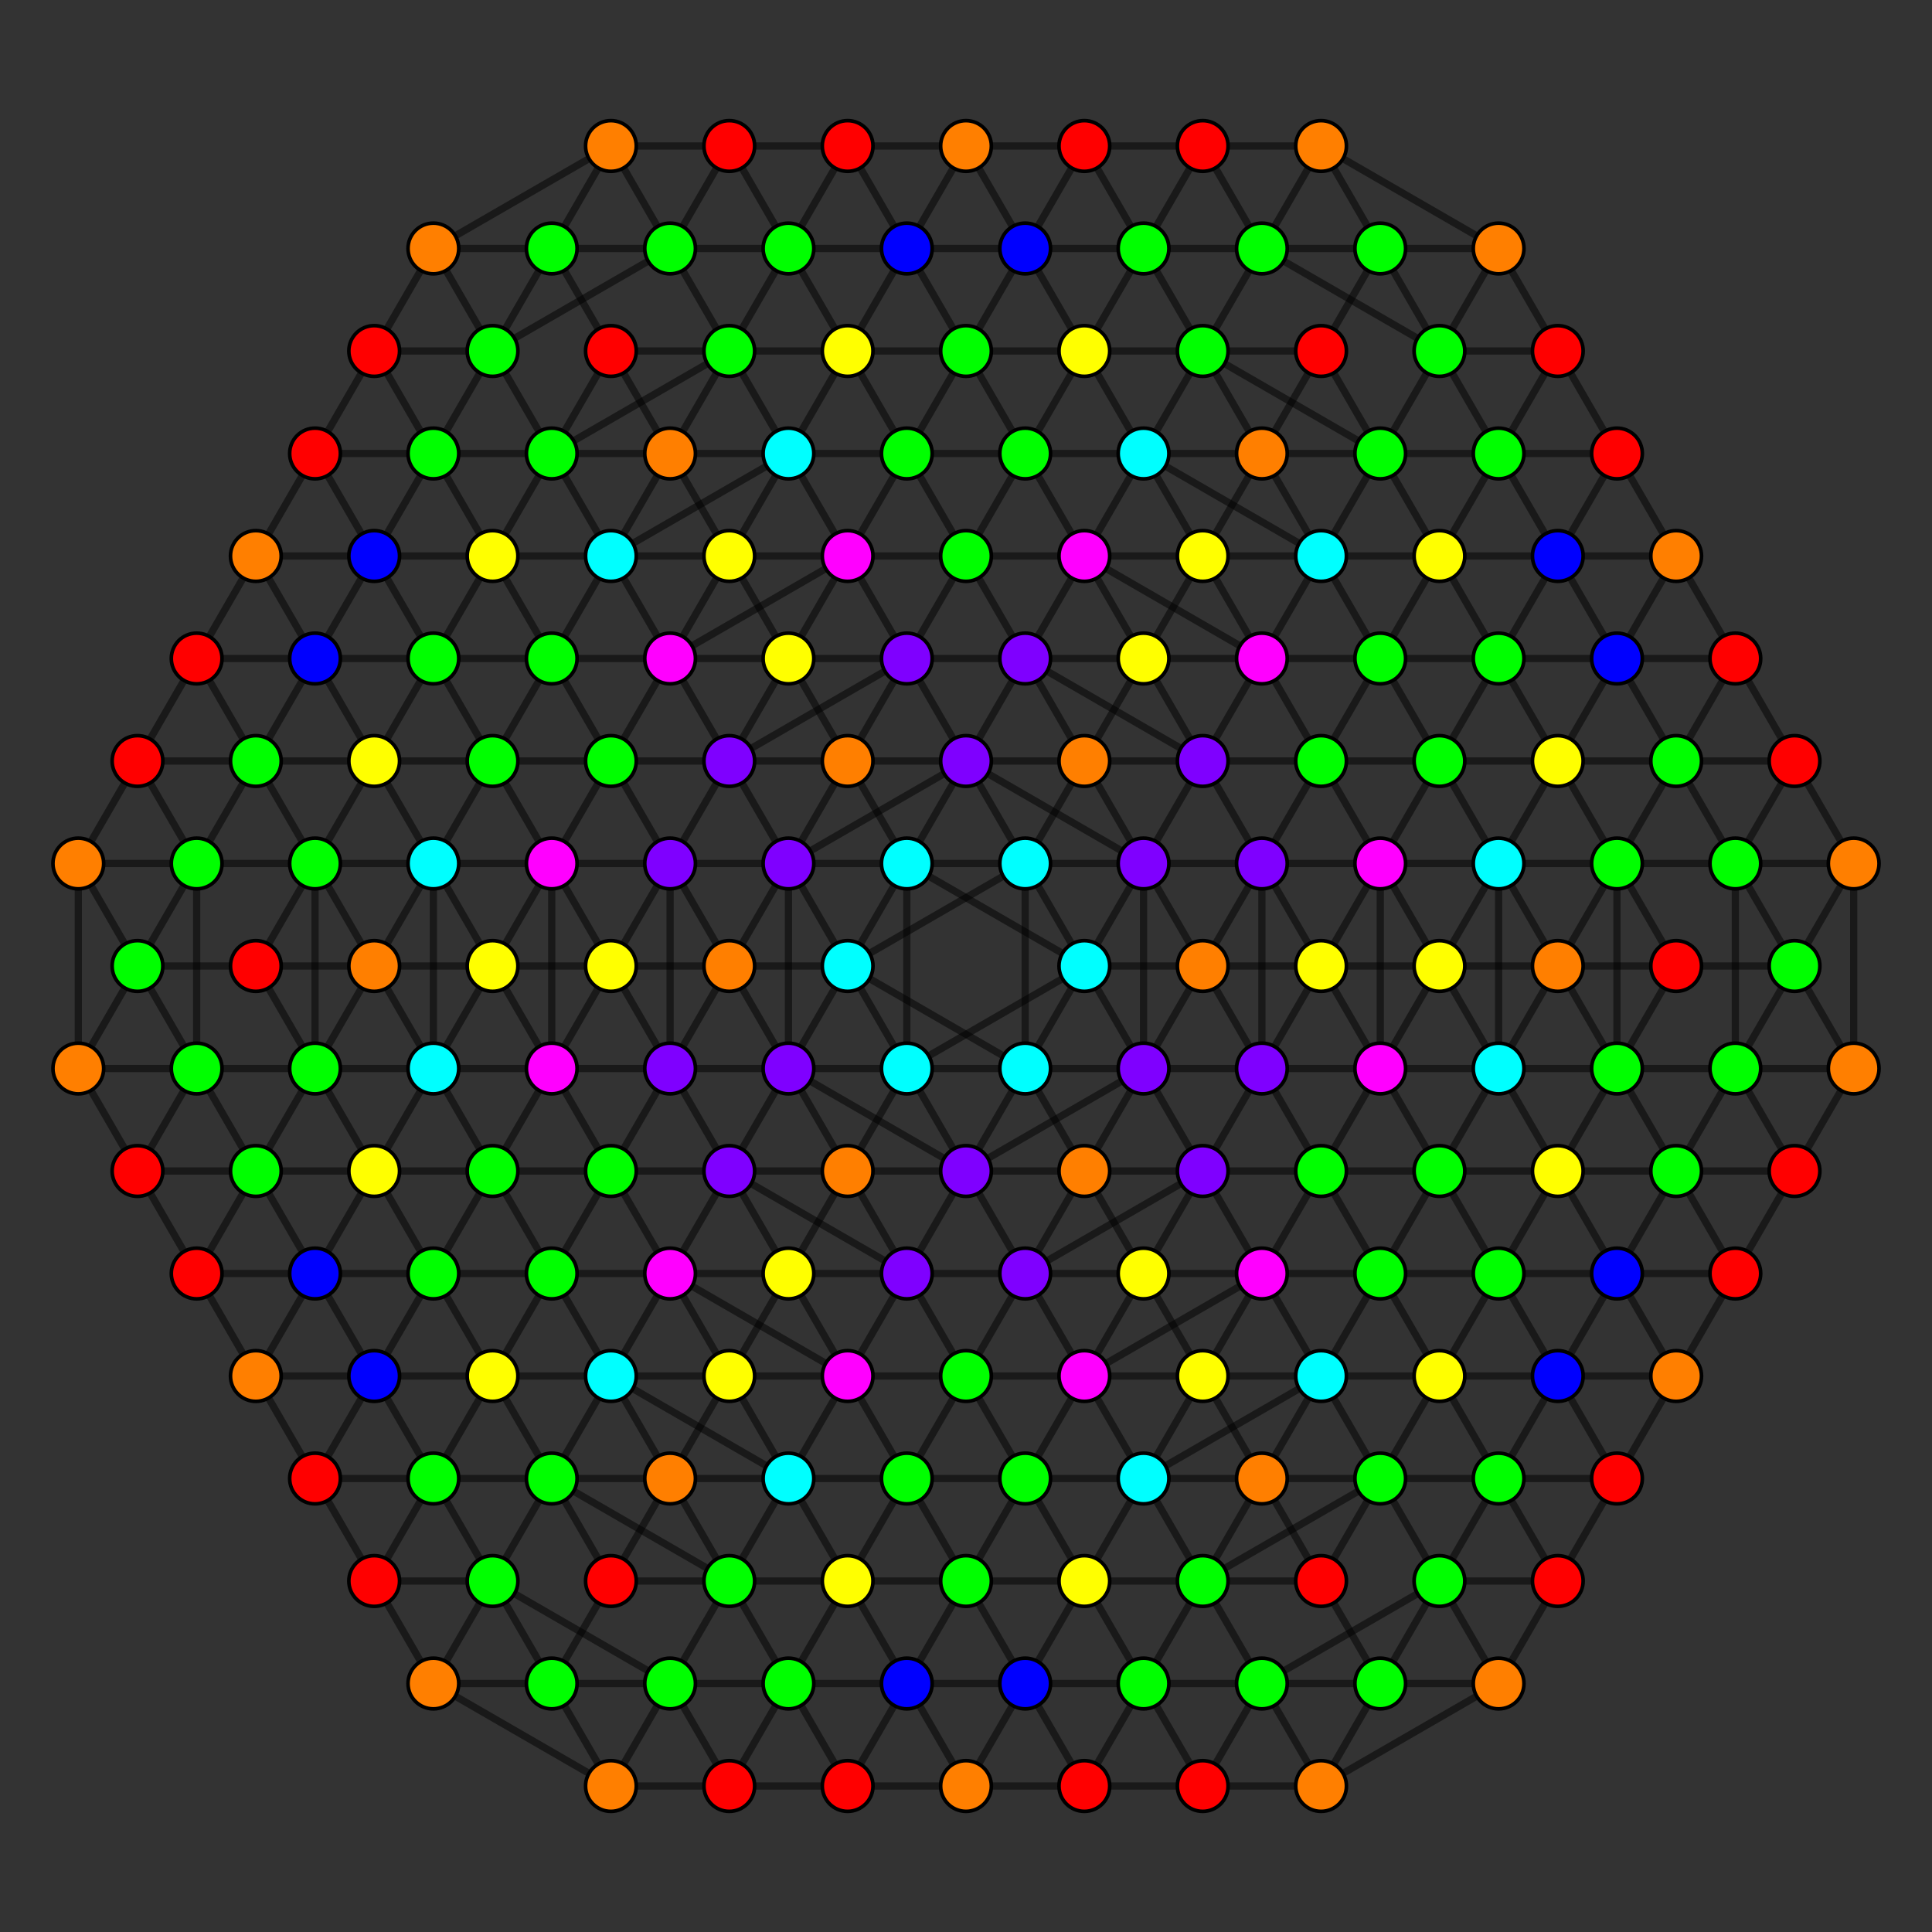 <?xml version="1.0" encoding="UTF-8" standalone="no"?>
<svg
xmlns="http://www.w3.org/2000/svg"
version="1.0"
width="1600" height="1600"
id="7-cube_t1235_B3.svg">
<rect width="100%" height="100%" fill="#333333" stroke="none"/>
<g style="stroke:#000000;stroke-width:6.0;stroke-opacity:0.50;">
<line x1="1535.151" y1="715.112" x2="1535.151" y2="715.112"/>
<line x1="1535.151" y1="715.112" x2="1486.141" y2="630.224"/>
<line x1="1535.151" y1="715.112" x2="1486.141" y2="800.000"/>
<line x1="1535.151" y1="715.112" x2="1437.131" y2="715.112"/>
<line x1="1535.151" y1="715.112" x2="1535.151" y2="884.888"/>
<line x1="1143.070" y1="1394.215" x2="1143.070" y2="1394.215"/>
<line x1="1143.070" y1="1394.215" x2="1094.060" y2="1309.327"/>
<line x1="1143.070" y1="1394.215" x2="1094.060" y2="1479.103"/>
<line x1="1143.070" y1="1394.215" x2="1045.050" y2="1394.215"/>
<line x1="1143.070" y1="1394.215" x2="1241.090" y2="1394.215"/>
<line x1="1143.070" y1="1394.215" x2="1192.080" y2="1309.327"/>
<line x1="750.990" y1="715.112" x2="750.990" y2="715.112"/>
<line x1="750.990" y1="715.112" x2="701.980" y2="630.224"/>
<line x1="750.990" y1="715.112" x2="898.020" y2="800.000"/>
<line x1="750.990" y1="715.112" x2="849.010" y2="715.112"/>
<line x1="750.990" y1="715.112" x2="750.990" y2="884.888"/>
<line x1="750.990" y1="715.112" x2="701.980" y2="800.000"/>
<line x1="358.910" y1="1394.215" x2="358.910" y2="1394.215"/>
<line x1="358.910" y1="1394.215" x2="309.900" y2="1309.327"/>
<line x1="358.910" y1="1394.215" x2="505.940" y2="1479.103"/>
<line x1="358.910" y1="1394.215" x2="456.930" y2="1394.215"/>
<line x1="358.910" y1="1394.215" x2="407.920" y2="1309.327"/>
<line x1="1241.090" y1="205.785" x2="1241.090" y2="205.785"/>
<line x1="1241.090" y1="205.785" x2="1290.100" y2="290.673"/>
<line x1="1241.090" y1="205.785" x2="1094.060" y2="120.897"/>
<line x1="1241.090" y1="205.785" x2="1143.070" y2="205.785"/>
<line x1="1241.090" y1="205.785" x2="1192.080" y2="290.673"/>
<line x1="849.010" y1="884.888" x2="849.010" y2="884.888"/>
<line x1="849.010" y1="884.888" x2="898.020" y2="969.776"/>
<line x1="849.010" y1="884.888" x2="701.980" y2="800.000"/>
<line x1="849.010" y1="884.888" x2="750.990" y2="884.888"/>
<line x1="849.010" y1="884.888" x2="849.010" y2="715.112"/>
<line x1="849.010" y1="884.888" x2="898.020" y2="800.000"/>
<line x1="456.930" y1="205.785" x2="456.930" y2="205.785"/>
<line x1="456.930" y1="205.785" x2="505.940" y2="290.673"/>
<line x1="456.930" y1="205.785" x2="505.940" y2="120.897"/>
<line x1="456.930" y1="205.785" x2="554.950" y2="205.785"/>
<line x1="456.930" y1="205.785" x2="358.910" y2="205.785"/>
<line x1="456.930" y1="205.785" x2="407.920" y2="290.673"/>
<line x1="64.849" y1="884.888" x2="64.849" y2="884.888"/>
<line x1="64.849" y1="884.888" x2="113.859" y2="969.776"/>
<line x1="64.849" y1="884.888" x2="113.859" y2="800.000"/>
<line x1="64.849" y1="884.888" x2="162.869" y2="884.888"/>
<line x1="64.849" y1="884.888" x2="64.849" y2="715.112"/>
<line x1="1486.141" y1="630.224" x2="1486.141" y2="630.224"/>
<line x1="1486.141" y1="630.224" x2="1437.130" y2="545.336"/>
<line x1="1486.141" y1="630.224" x2="1388.121" y2="630.224"/>
<line x1="1486.141" y1="630.224" x2="1437.131" y2="715.112"/>
<line x1="1094.060" y1="1309.327" x2="1094.060" y2="1309.327"/>
<line x1="1094.060" y1="1309.327" x2="1045.050" y2="1224.439"/>
<line x1="1094.060" y1="1309.327" x2="996.040" y2="1309.327"/>
<line x1="1094.060" y1="1309.327" x2="1143.070" y2="1224.439"/>
<line x1="701.980" y1="630.224" x2="701.980" y2="630.224"/>
<line x1="701.980" y1="630.224" x2="652.970" y2="545.336"/>
<line x1="701.980" y1="630.224" x2="800.000" y2="630.224"/>
<line x1="701.980" y1="630.224" x2="652.970" y2="715.112"/>
<line x1="309.900" y1="1309.327" x2="309.900" y2="1309.327"/>
<line x1="309.900" y1="1309.327" x2="260.890" y2="1224.439"/>
<line x1="309.900" y1="1309.327" x2="407.920" y2="1309.327"/>
<line x1="309.900" y1="1309.327" x2="358.910" y2="1224.439"/>
<line x1="1290.100" y1="290.673" x2="1290.100" y2="290.673"/>
<line x1="1290.100" y1="290.673" x2="1339.110" y2="375.561"/>
<line x1="1290.100" y1="290.673" x2="1192.080" y2="290.673"/>
<line x1="1290.100" y1="290.673" x2="1241.090" y2="375.561"/>
<line x1="898.020" y1="969.776" x2="898.020" y2="969.776"/>
<line x1="898.020" y1="969.776" x2="947.030" y2="1054.664"/>
<line x1="898.020" y1="969.776" x2="800.000" y2="969.776"/>
<line x1="898.020" y1="969.776" x2="947.030" y2="884.888"/>
<line x1="505.940" y1="290.673" x2="505.940" y2="290.673"/>
<line x1="505.940" y1="290.673" x2="554.950" y2="375.561"/>
<line x1="505.940" y1="290.673" x2="603.960" y2="290.673"/>
<line x1="505.940" y1="290.673" x2="456.930" y2="375.561"/>
<line x1="113.859" y1="969.776" x2="113.859" y2="969.776"/>
<line x1="113.859" y1="969.776" x2="162.869" y2="1054.664"/>
<line x1="113.859" y1="969.776" x2="211.879" y2="969.776"/>
<line x1="113.859" y1="969.776" x2="162.869" y2="884.888"/>
<line x1="1437.130" y1="545.336" x2="1437.130" y2="545.336"/>
<line x1="1437.130" y1="545.336" x2="1388.120" y2="460.448"/>
<line x1="1437.130" y1="545.336" x2="1339.110" y2="545.336"/>
<line x1="1437.130" y1="545.336" x2="1388.121" y2="630.224"/>
<line x1="1045.050" y1="1224.439" x2="1045.050" y2="1224.439"/>
<line x1="1045.050" y1="1224.439" x2="996.040" y2="1139.552"/>
<line x1="1045.050" y1="1224.439" x2="947.030" y2="1224.439"/>
<line x1="1045.050" y1="1224.439" x2="1094.060" y2="1139.552"/>
<line x1="652.970" y1="545.336" x2="652.970" y2="545.336"/>
<line x1="652.970" y1="545.336" x2="603.960" y2="460.448"/>
<line x1="652.970" y1="545.336" x2="750.990" y2="545.336"/>
<line x1="652.970" y1="545.336" x2="603.960" y2="630.224"/>
<line x1="260.890" y1="1224.439" x2="260.890" y2="1224.439"/>
<line x1="260.890" y1="1224.439" x2="211.879" y2="1139.552"/>
<line x1="260.890" y1="1224.439" x2="358.910" y2="1224.439"/>
<line x1="260.890" y1="1224.439" x2="309.900" y2="1139.552"/>
<line x1="1339.110" y1="375.561" x2="1339.110" y2="375.561"/>
<line x1="1339.110" y1="375.561" x2="1388.120" y2="460.448"/>
<line x1="1339.110" y1="375.561" x2="1241.090" y2="375.561"/>
<line x1="1339.110" y1="375.561" x2="1290.100" y2="460.448"/>
<line x1="947.030" y1="1054.664" x2="947.030" y2="1054.664"/>
<line x1="947.030" y1="1054.664" x2="996.040" y2="1139.552"/>
<line x1="947.030" y1="1054.664" x2="849.010" y2="1054.664"/>
<line x1="947.030" y1="1054.664" x2="996.040" y2="969.776"/>
<line x1="554.950" y1="375.561" x2="554.950" y2="375.561"/>
<line x1="554.950" y1="375.561" x2="603.960" y2="460.448"/>
<line x1="554.950" y1="375.561" x2="652.970" y2="375.561"/>
<line x1="554.950" y1="375.561" x2="505.940" y2="460.448"/>
<line x1="162.869" y1="1054.664" x2="162.869" y2="1054.664"/>
<line x1="162.869" y1="1054.664" x2="211.879" y2="1139.552"/>
<line x1="162.869" y1="1054.664" x2="260.890" y2="1054.664"/>
<line x1="162.869" y1="1054.664" x2="211.879" y2="969.776"/>
<line x1="1388.120" y1="460.448" x2="1388.120" y2="460.448"/>
<line x1="1388.120" y1="460.448" x2="1290.100" y2="460.448"/>
<line x1="1388.120" y1="460.448" x2="1339.110" y2="545.336"/>
<line x1="996.040" y1="1139.552" x2="996.040" y2="1139.552"/>
<line x1="996.040" y1="1139.552" x2="898.020" y2="1139.552"/>
<line x1="996.040" y1="1139.552" x2="1045.050" y2="1054.664"/>
<line x1="603.960" y1="460.448" x2="603.960" y2="460.448"/>
<line x1="603.960" y1="460.448" x2="701.980" y2="460.448"/>
<line x1="603.960" y1="460.448" x2="554.950" y2="545.336"/>
<line x1="211.879" y1="1139.552" x2="211.879" y2="1139.552"/>
<line x1="211.879" y1="1139.552" x2="309.900" y2="1139.552"/>
<line x1="211.879" y1="1139.552" x2="260.890" y2="1054.664"/>
<line x1="1486.141" y1="800.000" x2="1486.141" y2="800.000"/>
<line x1="1486.141" y1="800.000" x2="1437.131" y2="715.112"/>
<line x1="1486.141" y1="800.000" x2="1388.120" y2="800.000"/>
<line x1="1486.141" y1="800.000" x2="1535.151" y2="884.888"/>
<line x1="1486.141" y1="800.000" x2="1437.130" y2="884.888"/>
<line x1="1094.060" y1="1479.103" x2="1094.060" y2="1479.103"/>
<line x1="1094.060" y1="1479.103" x2="1045.050" y2="1394.215"/>
<line x1="1094.060" y1="1479.103" x2="996.040" y2="1479.103"/>
<line x1="1094.060" y1="1479.103" x2="1241.090" y2="1394.215"/>
<line x1="898.020" y1="800.000" x2="898.020" y2="800.000"/>
<line x1="898.020" y1="800.000" x2="849.010" y2="715.112"/>
<line x1="898.020" y1="800.000" x2="996.040" y2="800.000"/>
<line x1="898.020" y1="800.000" x2="750.990" y2="884.888"/>
<line x1="505.940" y1="1479.103" x2="505.940" y2="1479.103"/>
<line x1="505.940" y1="1479.103" x2="456.930" y2="1394.215"/>
<line x1="505.940" y1="1479.103" x2="603.960" y2="1479.103"/>
<line x1="505.940" y1="1479.103" x2="554.950" y2="1394.215"/>
<line x1="1094.060" y1="120.897" x2="1094.060" y2="120.897"/>
<line x1="1094.060" y1="120.897" x2="1143.070" y2="205.785"/>
<line x1="1094.060" y1="120.897" x2="996.040" y2="120.897"/>
<line x1="1094.060" y1="120.897" x2="1045.050" y2="205.785"/>
<line x1="701.980" y1="800.000" x2="701.980" y2="800.000"/>
<line x1="701.980" y1="800.000" x2="750.990" y2="884.888"/>
<line x1="701.980" y1="800.000" x2="603.960" y2="800.000"/>
<line x1="701.980" y1="800.000" x2="849.010" y2="715.112"/>
<line x1="505.940" y1="120.897" x2="505.940" y2="120.897"/>
<line x1="505.940" y1="120.897" x2="554.950" y2="205.785"/>
<line x1="505.940" y1="120.897" x2="603.960" y2="120.897"/>
<line x1="505.940" y1="120.897" x2="358.910" y2="205.785"/>
<line x1="113.859" y1="800.000" x2="113.859" y2="800.000"/>
<line x1="113.859" y1="800.000" x2="162.869" y2="884.888"/>
<line x1="113.859" y1="800.000" x2="211.879" y2="800.000"/>
<line x1="113.859" y1="800.000" x2="64.849" y2="715.112"/>
<line x1="113.859" y1="800.000" x2="162.869" y2="715.112"/>
<line x1="1437.131" y1="715.112" x2="1437.131" y2="715.112"/>
<line x1="1437.131" y1="715.112" x2="1388.121" y2="630.224"/>
<line x1="1437.131" y1="715.112" x2="1339.110" y2="715.112"/>
<line x1="1437.131" y1="715.112" x2="1437.130" y2="884.888"/>
<line x1="1045.050" y1="1394.215" x2="1045.050" y2="1394.215"/>
<line x1="1045.050" y1="1394.215" x2="996.040" y2="1309.327"/>
<line x1="1045.050" y1="1394.215" x2="947.030" y2="1394.215"/>
<line x1="1045.050" y1="1394.215" x2="1192.080" y2="1309.327"/>
<line x1="849.010" y1="715.112" x2="849.010" y2="715.112"/>
<line x1="849.010" y1="715.112" x2="800.000" y2="630.224"/>
<line x1="849.010" y1="715.112" x2="947.030" y2="715.112"/>
<line x1="456.930" y1="1394.215" x2="456.930" y2="1394.215"/>
<line x1="456.930" y1="1394.215" x2="407.920" y2="1309.327"/>
<line x1="456.930" y1="1394.215" x2="554.950" y2="1394.215"/>
<line x1="1143.070" y1="205.785" x2="1143.070" y2="205.785"/>
<line x1="1143.070" y1="205.785" x2="1192.080" y2="290.673"/>
<line x1="1143.070" y1="205.785" x2="1045.050" y2="205.785"/>
<line x1="750.990" y1="884.888" x2="750.990" y2="884.888"/>
<line x1="750.990" y1="884.888" x2="800.000" y2="969.776"/>
<line x1="750.990" y1="884.888" x2="652.970" y2="884.888"/>
<line x1="554.950" y1="205.785" x2="554.950" y2="205.785"/>
<line x1="554.950" y1="205.785" x2="603.960" y2="290.673"/>
<line x1="554.950" y1="205.785" x2="652.970" y2="205.785"/>
<line x1="554.950" y1="205.785" x2="407.920" y2="290.673"/>
<line x1="162.869" y1="884.888" x2="162.869" y2="884.888"/>
<line x1="162.869" y1="884.888" x2="211.879" y2="969.776"/>
<line x1="162.869" y1="884.888" x2="260.890" y2="884.888"/>
<line x1="162.869" y1="884.888" x2="162.869" y2="715.112"/>
<line x1="1388.121" y1="630.224" x2="1388.121" y2="630.224"/>
<line x1="1388.121" y1="630.224" x2="1339.110" y2="545.336"/>
<line x1="1388.121" y1="630.224" x2="1339.110" y2="715.112"/>
<line x1="996.040" y1="1309.327" x2="996.040" y2="1309.327"/>
<line x1="996.040" y1="1309.327" x2="947.030" y2="1224.439"/>
<line x1="996.040" y1="1309.327" x2="947.030" y2="1394.215"/>
<line x1="996.040" y1="1309.327" x2="1143.070" y2="1224.439"/>
<line x1="996.040" y1="1309.327" x2="1045.050" y2="1224.439"/>
<line x1="800.000" y1="630.224" x2="800.000" y2="630.224"/>
<line x1="800.000" y1="630.224" x2="750.990" y2="545.336"/>
<line x1="800.000" y1="630.224" x2="947.030" y2="715.112"/>
<line x1="800.000" y1="630.224" x2="652.970" y2="715.112"/>
<line x1="800.000" y1="630.224" x2="750.990" y2="715.112"/>
<line x1="407.920" y1="1309.327" x2="407.920" y2="1309.327"/>
<line x1="407.920" y1="1309.327" x2="358.910" y2="1224.439"/>
<line x1="407.920" y1="1309.327" x2="554.950" y2="1394.215"/>
<line x1="407.920" y1="1309.327" x2="456.930" y2="1224.439"/>
<line x1="1192.080" y1="290.673" x2="1192.080" y2="290.673"/>
<line x1="1192.080" y1="290.673" x2="1241.090" y2="375.561"/>
<line x1="1192.080" y1="290.673" x2="1045.050" y2="205.785"/>
<line x1="1192.080" y1="290.673" x2="1143.070" y2="375.561"/>
<line x1="800.000" y1="969.776" x2="800.000" y2="969.776"/>
<line x1="800.000" y1="969.776" x2="849.010" y2="1054.664"/>
<line x1="800.000" y1="969.776" x2="652.970" y2="884.888"/>
<line x1="800.000" y1="969.776" x2="947.030" y2="884.888"/>
<line x1="800.000" y1="969.776" x2="849.010" y2="884.888"/>
<line x1="603.960" y1="290.673" x2="603.960" y2="290.673"/>
<line x1="603.960" y1="290.673" x2="652.970" y2="375.561"/>
<line x1="603.960" y1="290.673" x2="652.970" y2="205.785"/>
<line x1="603.960" y1="290.673" x2="456.930" y2="375.561"/>
<line x1="603.960" y1="290.673" x2="554.950" y2="375.561"/>
<line x1="211.879" y1="969.776" x2="211.879" y2="969.776"/>
<line x1="211.879" y1="969.776" x2="260.890" y2="1054.664"/>
<line x1="211.879" y1="969.776" x2="260.890" y2="884.888"/>
<line x1="1339.110" y1="545.336" x2="1339.110" y2="545.336"/>
<line x1="1339.110" y1="545.336" x2="1290.100" y2="460.448"/>
<line x1="1339.110" y1="545.336" x2="1241.090" y2="545.336"/>
<line x1="1339.110" y1="545.336" x2="1290.100" y2="630.224"/>
<line x1="947.030" y1="1224.439" x2="947.030" y2="1224.439"/>
<line x1="947.030" y1="1224.439" x2="898.020" y2="1139.552"/>
<line x1="947.030" y1="1224.439" x2="849.010" y2="1224.439"/>
<line x1="947.030" y1="1224.439" x2="1094.060" y2="1139.552"/>
<line x1="947.030" y1="1224.439" x2="996.040" y2="1139.552"/>
<line x1="750.990" y1="545.336" x2="750.990" y2="545.336"/>
<line x1="750.990" y1="545.336" x2="701.980" y2="460.448"/>
<line x1="750.990" y1="545.336" x2="849.010" y2="545.336"/>
<line x1="750.990" y1="545.336" x2="603.960" y2="630.224"/>
<line x1="750.990" y1="545.336" x2="701.980" y2="630.224"/>
<line x1="358.910" y1="1224.439" x2="358.910" y2="1224.439"/>
<line x1="358.910" y1="1224.439" x2="309.900" y2="1139.552"/>
<line x1="358.910" y1="1224.439" x2="456.930" y2="1224.439"/>
<line x1="358.910" y1="1224.439" x2="407.920" y2="1139.552"/>
<line x1="1241.090" y1="375.561" x2="1241.090" y2="375.561"/>
<line x1="1241.090" y1="375.561" x2="1290.100" y2="460.448"/>
<line x1="1241.090" y1="375.561" x2="1143.070" y2="375.561"/>
<line x1="1241.090" y1="375.561" x2="1192.080" y2="460.448"/>
<line x1="849.010" y1="1054.664" x2="849.010" y2="1054.664"/>
<line x1="849.010" y1="1054.664" x2="898.020" y2="1139.552"/>
<line x1="849.010" y1="1054.664" x2="750.990" y2="1054.664"/>
<line x1="849.010" y1="1054.664" x2="996.040" y2="969.776"/>
<line x1="849.010" y1="1054.664" x2="898.020" y2="969.776"/>
<line x1="652.970" y1="375.561" x2="652.970" y2="375.561"/>
<line x1="652.970" y1="375.561" x2="701.980" y2="460.448"/>
<line x1="652.970" y1="375.561" x2="750.990" y2="375.561"/>
<line x1="652.970" y1="375.561" x2="505.940" y2="460.448"/>
<line x1="652.970" y1="375.561" x2="603.960" y2="460.448"/>
<line x1="260.890" y1="1054.664" x2="260.890" y2="1054.664"/>
<line x1="260.890" y1="1054.664" x2="309.900" y2="1139.552"/>
<line x1="260.890" y1="1054.664" x2="358.910" y2="1054.664"/>
<line x1="260.890" y1="1054.664" x2="309.900" y2="969.776"/>
<line x1="1290.100" y1="460.448" x2="1290.100" y2="460.448"/>
<line x1="1290.100" y1="460.448" x2="1192.080" y2="460.448"/>
<line x1="1290.100" y1="460.448" x2="1241.090" y2="545.336"/>
<line x1="898.020" y1="1139.552" x2="898.020" y2="1139.552"/>
<line x1="898.020" y1="1139.552" x2="800.000" y2="1139.552"/>
<line x1="898.020" y1="1139.552" x2="1045.050" y2="1054.664"/>
<line x1="898.020" y1="1139.552" x2="947.030" y2="1054.664"/>
<line x1="701.980" y1="460.448" x2="701.980" y2="460.448"/>
<line x1="701.980" y1="460.448" x2="800.000" y2="460.448"/>
<line x1="701.980" y1="460.448" x2="554.950" y2="545.336"/>
<line x1="701.980" y1="460.448" x2="652.970" y2="545.336"/>
<line x1="309.900" y1="1139.552" x2="309.900" y2="1139.552"/>
<line x1="309.900" y1="1139.552" x2="407.920" y2="1139.552"/>
<line x1="309.900" y1="1139.552" x2="358.910" y2="1054.664"/>
<line x1="1388.120" y1="800.000" x2="1388.120" y2="800.000"/>
<line x1="1388.120" y1="800.000" x2="1339.110" y2="715.112"/>
<line x1="1388.120" y1="800.000" x2="1290.100" y2="800.000"/>
<line x1="1388.120" y1="800.000" x2="1339.110" y2="884.888"/>
<line x1="996.040" y1="1479.103" x2="996.040" y2="1479.103"/>
<line x1="996.040" y1="1479.103" x2="947.030" y2="1394.215"/>
<line x1="996.040" y1="1479.103" x2="898.020" y2="1479.103"/>
<line x1="996.040" y1="1479.103" x2="1045.050" y2="1394.215"/>
<line x1="996.040" y1="800.000" x2="996.040" y2="800.000"/>
<line x1="996.040" y1="800.000" x2="947.030" y2="715.112"/>
<line x1="996.040" y1="800.000" x2="1094.060" y2="800.000"/>
<line x1="996.040" y1="800.000" x2="947.030" y2="884.888"/>
<line x1="603.960" y1="1479.103" x2="603.960" y2="1479.103"/>
<line x1="603.960" y1="1479.103" x2="554.950" y2="1394.215"/>
<line x1="603.960" y1="1479.103" x2="701.980" y2="1479.103"/>
<line x1="603.960" y1="1479.103" x2="652.970" y2="1394.215"/>
<line x1="996.040" y1="120.897" x2="996.040" y2="120.897"/>
<line x1="996.040" y1="120.897" x2="1045.050" y2="205.785"/>
<line x1="996.040" y1="120.897" x2="898.020" y2="120.897"/>
<line x1="996.040" y1="120.897" x2="947.030" y2="205.785"/>
<line x1="603.960" y1="800.000" x2="603.960" y2="800.000"/>
<line x1="603.960" y1="800.000" x2="652.970" y2="884.888"/>
<line x1="603.960" y1="800.000" x2="505.940" y2="800.000"/>
<line x1="603.960" y1="800.000" x2="652.970" y2="715.112"/>
<line x1="603.960" y1="120.897" x2="603.960" y2="120.897"/>
<line x1="603.960" y1="120.897" x2="652.970" y2="205.785"/>
<line x1="603.960" y1="120.897" x2="701.980" y2="120.897"/>
<line x1="603.960" y1="120.897" x2="554.950" y2="205.785"/>
<line x1="211.879" y1="800.000" x2="211.879" y2="800.000"/>
<line x1="211.879" y1="800.000" x2="260.890" y2="884.888"/>
<line x1="211.879" y1="800.000" x2="309.900" y2="800.000"/>
<line x1="211.879" y1="800.000" x2="260.890" y2="715.112"/>
<line x1="1339.110" y1="715.112" x2="1339.110" y2="715.112"/>
<line x1="1339.110" y1="715.112" x2="1241.090" y2="715.112"/>
<line x1="1339.110" y1="715.112" x2="1339.110" y2="884.888"/>
<line x1="1339.110" y1="715.112" x2="1290.100" y2="800.000"/>
<line x1="947.030" y1="1394.215" x2="947.030" y2="1394.215"/>
<line x1="947.030" y1="1394.215" x2="849.010" y2="1394.215"/>
<line x1="947.030" y1="715.112" x2="947.030" y2="715.112"/>
<line x1="947.030" y1="715.112" x2="1045.050" y2="715.112"/>
<line x1="947.030" y1="715.112" x2="947.030" y2="884.888"/>
<line x1="947.030" y1="715.112" x2="898.020" y2="800.000"/>
<line x1="554.950" y1="1394.215" x2="554.950" y2="1394.215"/>
<line x1="554.950" y1="1394.215" x2="652.970" y2="1394.215"/>
<line x1="554.950" y1="1394.215" x2="603.960" y2="1309.327"/>
<line x1="1045.050" y1="205.785" x2="1045.050" y2="205.785"/>
<line x1="1045.050" y1="205.785" x2="947.030" y2="205.785"/>
<line x1="1045.050" y1="205.785" x2="996.040" y2="290.673"/>
<line x1="652.970" y1="884.888" x2="652.970" y2="884.888"/>
<line x1="652.970" y1="884.888" x2="554.950" y2="884.888"/>
<line x1="652.970" y1="884.888" x2="652.970" y2="715.112"/>
<line x1="652.970" y1="884.888" x2="701.980" y2="800.000"/>
<line x1="652.970" y1="205.785" x2="652.970" y2="205.785"/>
<line x1="652.970" y1="205.785" x2="750.990" y2="205.785"/>
<line x1="260.890" y1="884.888" x2="260.890" y2="884.888"/>
<line x1="260.890" y1="884.888" x2="358.910" y2="884.888"/>
<line x1="260.890" y1="884.888" x2="260.890" y2="715.112"/>
<line x1="260.890" y1="884.888" x2="309.900" y2="800.000"/>
<line x1="1241.090" y1="545.336" x2="1241.090" y2="545.336"/>
<line x1="1241.090" y1="545.336" x2="1192.080" y2="460.448"/>
<line x1="1241.090" y1="545.336" x2="1192.080" y2="630.224"/>
<line x1="849.010" y1="1224.439" x2="849.010" y2="1224.439"/>
<line x1="849.010" y1="1224.439" x2="800.000" y2="1139.552"/>
<line x1="849.010" y1="1224.439" x2="800.000" y2="1309.327"/>
<line x1="849.010" y1="1224.439" x2="898.020" y2="1139.552"/>
<line x1="849.010" y1="545.336" x2="849.010" y2="545.336"/>
<line x1="849.010" y1="545.336" x2="800.000" y2="460.448"/>
<line x1="849.010" y1="545.336" x2="996.040" y2="630.224"/>
<line x1="849.010" y1="545.336" x2="800.000" y2="630.224"/>
<line x1="456.930" y1="1224.439" x2="456.930" y2="1224.439"/>
<line x1="456.930" y1="1224.439" x2="407.920" y2="1139.552"/>
<line x1="456.930" y1="1224.439" x2="603.960" y2="1309.327"/>
<line x1="456.930" y1="1224.439" x2="505.940" y2="1139.552"/>
<line x1="1143.070" y1="375.561" x2="1143.070" y2="375.561"/>
<line x1="1143.070" y1="375.561" x2="1192.080" y2="460.448"/>
<line x1="1143.070" y1="375.561" x2="996.040" y2="290.673"/>
<line x1="1143.070" y1="375.561" x2="1094.060" y2="460.448"/>
<line x1="750.990" y1="1054.664" x2="750.990" y2="1054.664"/>
<line x1="750.990" y1="1054.664" x2="800.000" y2="1139.552"/>
<line x1="750.990" y1="1054.664" x2="603.960" y2="969.776"/>
<line x1="750.990" y1="1054.664" x2="800.000" y2="969.776"/>
<line x1="750.990" y1="375.561" x2="750.990" y2="375.561"/>
<line x1="750.990" y1="375.561" x2="800.000" y2="460.448"/>
<line x1="750.990" y1="375.561" x2="800.000" y2="290.673"/>
<line x1="750.990" y1="375.561" x2="701.980" y2="460.448"/>
<line x1="358.910" y1="1054.664" x2="358.910" y2="1054.664"/>
<line x1="358.910" y1="1054.664" x2="407.920" y2="1139.552"/>
<line x1="358.910" y1="1054.664" x2="407.920" y2="969.776"/>
<line x1="1192.080" y1="460.448" x2="1192.080" y2="460.448"/>
<line x1="1192.080" y1="460.448" x2="1094.060" y2="460.448"/>
<line x1="1192.080" y1="460.448" x2="1143.070" y2="545.336"/>
<line x1="800.000" y1="1139.552" x2="800.000" y2="1139.552"/>
<line x1="800.000" y1="1139.552" x2="701.980" y2="1139.552"/>
<line x1="800.000" y1="1139.552" x2="849.010" y2="1054.664"/>
<line x1="800.000" y1="460.448" x2="800.000" y2="460.448"/>
<line x1="800.000" y1="460.448" x2="898.020" y2="460.448"/>
<line x1="800.000" y1="460.448" x2="750.990" y2="545.336"/>
<line x1="407.920" y1="1139.552" x2="407.920" y2="1139.552"/>
<line x1="407.920" y1="1139.552" x2="505.940" y2="1139.552"/>
<line x1="407.920" y1="1139.552" x2="456.930" y2="1054.664"/>
<line x1="1290.100" y1="800.000" x2="1290.100" y2="800.000"/>
<line x1="1290.100" y1="800.000" x2="1241.090" y2="715.112"/>
<line x1="1290.100" y1="800.000" x2="1192.080" y2="800.000"/>
<line x1="1290.100" y1="800.000" x2="1241.090" y2="884.888"/>
<line x1="898.020" y1="1479.103" x2="898.020" y2="1479.103"/>
<line x1="898.020" y1="1479.103" x2="849.010" y2="1394.215"/>
<line x1="898.020" y1="1479.103" x2="800.000" y2="1479.103"/>
<line x1="898.020" y1="1479.103" x2="947.030" y2="1394.215"/>
<line x1="1094.060" y1="800.000" x2="1094.060" y2="800.000"/>
<line x1="1094.060" y1="800.000" x2="1045.050" y2="715.112"/>
<line x1="1094.060" y1="800.000" x2="1192.080" y2="800.000"/>
<line x1="1094.060" y1="800.000" x2="1045.050" y2="884.888"/>
<line x1="701.980" y1="1479.103" x2="701.980" y2="1479.103"/>
<line x1="701.980" y1="1479.103" x2="652.970" y2="1394.215"/>
<line x1="701.980" y1="1479.103" x2="800.000" y2="1479.103"/>
<line x1="701.980" y1="1479.103" x2="750.990" y2="1394.215"/>
<line x1="898.020" y1="120.897" x2="898.020" y2="120.897"/>
<line x1="898.020" y1="120.897" x2="947.030" y2="205.785"/>
<line x1="898.020" y1="120.897" x2="800.000" y2="120.897"/>
<line x1="898.020" y1="120.897" x2="849.010" y2="205.785"/>
<line x1="505.940" y1="800.000" x2="505.940" y2="800.000"/>
<line x1="505.940" y1="800.000" x2="554.950" y2="884.888"/>
<line x1="505.940" y1="800.000" x2="407.920" y2="800.000"/>
<line x1="505.940" y1="800.000" x2="554.950" y2="715.112"/>
<line x1="701.980" y1="120.897" x2="701.980" y2="120.897"/>
<line x1="701.980" y1="120.897" x2="750.990" y2="205.785"/>
<line x1="701.980" y1="120.897" x2="800.000" y2="120.897"/>
<line x1="701.980" y1="120.897" x2="652.970" y2="205.785"/>
<line x1="309.900" y1="800.000" x2="309.900" y2="800.000"/>
<line x1="309.900" y1="800.000" x2="358.910" y2="884.888"/>
<line x1="309.900" y1="800.000" x2="407.920" y2="800.000"/>
<line x1="309.900" y1="800.000" x2="358.910" y2="715.112"/>
<line x1="1241.090" y1="715.112" x2="1241.090" y2="715.112"/>
<line x1="1241.090" y1="715.112" x2="1192.080" y2="630.224"/>
<line x1="1241.090" y1="715.112" x2="1143.070" y2="715.112"/>
<line x1="1241.090" y1="715.112" x2="1241.090" y2="884.888"/>
<line x1="1241.090" y1="715.112" x2="1192.080" y2="800.000"/>
<line x1="849.010" y1="1394.215" x2="849.010" y2="1394.215"/>
<line x1="849.010" y1="1394.215" x2="800.000" y2="1309.327"/>
<line x1="849.010" y1="1394.215" x2="750.990" y2="1394.215"/>
<line x1="849.010" y1="1394.215" x2="898.020" y2="1309.327"/>
<line x1="1045.050" y1="715.112" x2="1045.050" y2="715.112"/>
<line x1="1045.050" y1="715.112" x2="996.040" y2="630.224"/>
<line x1="1045.050" y1="715.112" x2="1143.070" y2="715.112"/>
<line x1="1045.050" y1="715.112" x2="1045.050" y2="884.888"/>
<line x1="1045.050" y1="715.112" x2="996.040" y2="800.000"/>
<line x1="652.970" y1="1394.215" x2="652.970" y2="1394.215"/>
<line x1="652.970" y1="1394.215" x2="603.960" y2="1309.327"/>
<line x1="652.970" y1="1394.215" x2="750.990" y2="1394.215"/>
<line x1="652.970" y1="1394.215" x2="701.980" y2="1309.327"/>
<line x1="947.030" y1="205.785" x2="947.030" y2="205.785"/>
<line x1="947.030" y1="205.785" x2="996.040" y2="290.673"/>
<line x1="947.030" y1="205.785" x2="849.010" y2="205.785"/>
<line x1="947.030" y1="205.785" x2="898.020" y2="290.673"/>
<line x1="554.950" y1="884.888" x2="554.950" y2="884.888"/>
<line x1="554.950" y1="884.888" x2="603.960" y2="969.776"/>
<line x1="554.950" y1="884.888" x2="456.930" y2="884.888"/>
<line x1="554.950" y1="884.888" x2="554.950" y2="715.112"/>
<line x1="554.950" y1="884.888" x2="603.960" y2="800.000"/>
<line x1="750.990" y1="205.785" x2="750.990" y2="205.785"/>
<line x1="750.990" y1="205.785" x2="800.000" y2="290.673"/>
<line x1="750.990" y1="205.785" x2="849.010" y2="205.785"/>
<line x1="750.990" y1="205.785" x2="701.980" y2="290.673"/>
<line x1="358.910" y1="884.888" x2="358.910" y2="884.888"/>
<line x1="358.910" y1="884.888" x2="407.920" y2="969.776"/>
<line x1="358.910" y1="884.888" x2="456.930" y2="884.888"/>
<line x1="358.910" y1="884.888" x2="358.910" y2="715.112"/>
<line x1="358.910" y1="884.888" x2="407.920" y2="800.000"/>
<line x1="1192.080" y1="630.224" x2="1192.080" y2="630.224"/>
<line x1="1192.080" y1="630.224" x2="1094.060" y2="630.224"/>
<line x1="1192.080" y1="630.224" x2="1143.070" y2="715.112"/>
<line x1="800.000" y1="1309.327" x2="800.000" y2="1309.327"/>
<line x1="800.000" y1="1309.327" x2="701.980" y2="1309.327"/>
<line x1="996.040" y1="630.224" x2="996.040" y2="630.224"/>
<line x1="996.040" y1="630.224" x2="1094.060" y2="630.224"/>
<line x1="996.040" y1="630.224" x2="947.030" y2="715.112"/>
<line x1="603.960" y1="1309.327" x2="603.960" y2="1309.327"/>
<line x1="603.960" y1="1309.327" x2="701.980" y2="1309.327"/>
<line x1="603.960" y1="1309.327" x2="652.970" y2="1224.439"/>
<line x1="996.040" y1="290.673" x2="996.040" y2="290.673"/>
<line x1="996.040" y1="290.673" x2="898.020" y2="290.673"/>
<line x1="996.040" y1="290.673" x2="947.030" y2="375.561"/>
<line x1="603.960" y1="969.776" x2="603.960" y2="969.776"/>
<line x1="603.960" y1="969.776" x2="505.940" y2="969.776"/>
<line x1="603.960" y1="969.776" x2="652.970" y2="884.888"/>
<line x1="800.000" y1="290.673" x2="800.000" y2="290.673"/>
<line x1="800.000" y1="290.673" x2="898.020" y2="290.673"/>
<line x1="407.920" y1="969.776" x2="407.920" y2="969.776"/>
<line x1="407.920" y1="969.776" x2="505.940" y2="969.776"/>
<line x1="407.920" y1="969.776" x2="456.930" y2="884.888"/>
<line x1="1094.060" y1="460.448" x2="1094.060" y2="460.448"/>
<line x1="1094.060" y1="460.448" x2="1045.050" y2="545.336"/>
<line x1="1094.060" y1="460.448" x2="947.030" y2="375.561"/>
<line x1="701.980" y1="1139.552" x2="701.980" y2="1139.552"/>
<line x1="701.980" y1="1139.552" x2="652.970" y2="1224.439"/>
<line x1="701.980" y1="1139.552" x2="554.950" y2="1054.664"/>
<line x1="701.980" y1="1139.552" x2="750.990" y2="1054.664"/>
<line x1="898.020" y1="460.448" x2="898.020" y2="460.448"/>
<line x1="898.020" y1="460.448" x2="1045.050" y2="545.336"/>
<line x1="898.020" y1="460.448" x2="947.030" y2="375.561"/>
<line x1="898.020" y1="460.448" x2="849.010" y2="545.336"/>
<line x1="505.940" y1="1139.552" x2="505.940" y2="1139.552"/>
<line x1="505.940" y1="1139.552" x2="652.970" y2="1224.439"/>
<line x1="505.940" y1="1139.552" x2="554.950" y2="1054.664"/>
<line x1="1192.080" y1="800.000" x2="1192.080" y2="800.000"/>
<line x1="1192.080" y1="800.000" x2="1143.070" y2="715.112"/>
<line x1="1192.080" y1="800.000" x2="1143.070" y2="884.888"/>
<line x1="800.000" y1="1479.103" x2="800.000" y2="1479.103"/>
<line x1="800.000" y1="1479.103" x2="750.990" y2="1394.215"/>
<line x1="800.000" y1="1479.103" x2="849.010" y2="1394.215"/>
<line x1="800.000" y1="120.897" x2="800.000" y2="120.897"/>
<line x1="800.000" y1="120.897" x2="849.010" y2="205.785"/>
<line x1="800.000" y1="120.897" x2="750.990" y2="205.785"/>
<line x1="407.920" y1="800.000" x2="407.920" y2="800.000"/>
<line x1="407.920" y1="800.000" x2="456.930" y2="884.888"/>
<line x1="407.920" y1="800.000" x2="456.930" y2="715.112"/>
<line x1="1143.070" y1="715.112" x2="1143.070" y2="715.112"/>
<line x1="1143.070" y1="715.112" x2="1094.060" y2="630.224"/>
<line x1="1143.070" y1="715.112" x2="1143.070" y2="884.888"/>
<line x1="1143.070" y1="715.112" x2="1094.060" y2="800.000"/>
<line x1="750.990" y1="1394.215" x2="750.990" y2="1394.215"/>
<line x1="750.990" y1="1394.215" x2="701.980" y2="1309.327"/>
<line x1="750.990" y1="1394.215" x2="800.000" y2="1309.327"/>
<line x1="849.010" y1="205.785" x2="849.010" y2="205.785"/>
<line x1="849.010" y1="205.785" x2="898.020" y2="290.673"/>
<line x1="849.010" y1="205.785" x2="800.000" y2="290.673"/>
<line x1="456.930" y1="884.888" x2="456.930" y2="884.888"/>
<line x1="456.930" y1="884.888" x2="505.940" y2="969.776"/>
<line x1="456.930" y1="884.888" x2="456.930" y2="715.112"/>
<line x1="456.930" y1="884.888" x2="505.940" y2="800.000"/>
<line x1="1094.060" y1="630.224" x2="1094.060" y2="630.224"/>
<line x1="1094.060" y1="630.224" x2="1045.050" y2="545.336"/>
<line x1="1094.060" y1="630.224" x2="1045.050" y2="715.112"/>
<line x1="701.980" y1="1309.327" x2="701.980" y2="1309.327"/>
<line x1="701.980" y1="1309.327" x2="652.970" y2="1224.439"/>
<line x1="701.980" y1="1309.327" x2="750.990" y2="1224.439"/>
<line x1="898.020" y1="290.673" x2="898.020" y2="290.673"/>
<line x1="898.020" y1="290.673" x2="947.030" y2="375.561"/>
<line x1="898.020" y1="290.673" x2="849.010" y2="375.561"/>
<line x1="505.940" y1="969.776" x2="505.940" y2="969.776"/>
<line x1="505.940" y1="969.776" x2="554.950" y2="1054.664"/>
<line x1="505.940" y1="969.776" x2="554.950" y2="884.888"/>
<line x1="1045.050" y1="545.336" x2="1045.050" y2="545.336"/>
<line x1="1045.050" y1="545.336" x2="996.040" y2="630.224"/>
<line x1="652.970" y1="1224.439" x2="652.970" y2="1224.439"/>
<line x1="947.030" y1="375.561" x2="947.030" y2="375.561"/>
<line x1="554.950" y1="1054.664" x2="554.950" y2="1054.664"/>
<line x1="554.950" y1="1054.664" x2="603.960" y2="969.776"/>
<line x1="1535.151" y1="884.888" x2="1535.151" y2="884.888"/>
<line x1="1535.151" y1="884.888" x2="1437.130" y2="884.888"/>
<line x1="1535.151" y1="884.888" x2="1486.141" y2="969.776"/>
<line x1="1241.090" y1="1394.215" x2="1241.090" y2="1394.215"/>
<line x1="1241.090" y1="1394.215" x2="1192.080" y2="1309.327"/>
<line x1="1241.090" y1="1394.215" x2="1290.100" y2="1309.327"/>
<line x1="750.990" y1="884.888" x2="701.980" y2="969.776"/>
<line x1="456.930" y1="1394.215" x2="505.940" y2="1309.327"/>
<line x1="1143.070" y1="205.785" x2="1094.060" y2="290.673"/>
<line x1="849.010" y1="715.112" x2="898.020" y2="630.224"/>
<line x1="358.910" y1="205.785" x2="358.910" y2="205.785"/>
<line x1="358.910" y1="205.785" x2="407.920" y2="290.673"/>
<line x1="358.910" y1="205.785" x2="309.900" y2="290.673"/>
<line x1="64.849" y1="715.112" x2="64.849" y2="715.112"/>
<line x1="64.849" y1="715.112" x2="162.869" y2="715.112"/>
<line x1="64.849" y1="715.112" x2="113.859" y2="630.224"/>
<line x1="1192.080" y1="1309.327" x2="1192.080" y2="1309.327"/>
<line x1="1192.080" y1="1309.327" x2="1143.070" y2="1224.439"/>
<line x1="1192.080" y1="1309.327" x2="1241.090" y2="1224.439"/>
<line x1="701.980" y1="800.000" x2="652.970" y2="715.112"/>
<line x1="898.020" y1="800.000" x2="947.030" y2="884.888"/>
<line x1="407.920" y1="290.673" x2="407.920" y2="290.673"/>
<line x1="407.920" y1="290.673" x2="456.930" y2="375.561"/>
<line x1="407.920" y1="290.673" x2="358.910" y2="375.561"/>
<line x1="1143.070" y1="1224.439" x2="1143.070" y2="1224.439"/>
<line x1="1143.070" y1="1224.439" x2="1094.060" y2="1139.552"/>
<line x1="1143.070" y1="1224.439" x2="1045.050" y2="1224.439"/>
<line x1="1143.070" y1="1224.439" x2="1241.090" y2="1224.439"/>
<line x1="652.970" y1="715.112" x2="652.970" y2="715.112"/>
<line x1="652.970" y1="715.112" x2="603.960" y2="630.224"/>
<line x1="652.970" y1="715.112" x2="750.990" y2="715.112"/>
<line x1="947.030" y1="884.888" x2="947.030" y2="884.888"/>
<line x1="947.030" y1="884.888" x2="996.040" y2="969.776"/>
<line x1="947.030" y1="884.888" x2="849.010" y2="884.888"/>
<line x1="456.930" y1="375.561" x2="456.930" y2="375.561"/>
<line x1="456.930" y1="375.561" x2="505.940" y2="460.448"/>
<line x1="456.930" y1="375.561" x2="554.950" y2="375.561"/>
<line x1="456.930" y1="375.561" x2="358.910" y2="375.561"/>
<line x1="1388.121" y1="630.224" x2="1290.100" y2="630.224"/>
<line x1="1094.060" y1="1139.552" x2="1094.060" y2="1139.552"/>
<line x1="1094.060" y1="1139.552" x2="1045.050" y2="1054.664"/>
<line x1="1094.060" y1="1139.552" x2="996.040" y2="1139.552"/>
<line x1="1094.060" y1="1139.552" x2="1143.070" y2="1054.664"/>
<line x1="603.960" y1="630.224" x2="603.960" y2="630.224"/>
<line x1="603.960" y1="630.224" x2="554.950" y2="545.336"/>
<line x1="603.960" y1="630.224" x2="701.980" y2="630.224"/>
<line x1="603.960" y1="630.224" x2="554.950" y2="715.112"/>
<line x1="996.040" y1="969.776" x2="996.040" y2="969.776"/>
<line x1="996.040" y1="969.776" x2="1045.050" y2="1054.664"/>
<line x1="996.040" y1="969.776" x2="898.020" y2="969.776"/>
<line x1="996.040" y1="969.776" x2="1045.050" y2="884.888"/>
<line x1="505.940" y1="460.448" x2="505.940" y2="460.448"/>
<line x1="505.940" y1="460.448" x2="554.950" y2="545.336"/>
<line x1="505.940" y1="460.448" x2="603.960" y2="460.448"/>
<line x1="505.940" y1="460.448" x2="456.930" y2="545.336"/>
<line x1="211.879" y1="969.776" x2="309.900" y2="969.776"/>
<line x1="1045.050" y1="1054.664" x2="1045.050" y2="1054.664"/>
<line x1="1045.050" y1="1054.664" x2="947.030" y2="1054.664"/>
<line x1="1045.050" y1="1054.664" x2="1094.060" y2="969.776"/>
<line x1="554.950" y1="545.336" x2="554.950" y2="545.336"/>
<line x1="554.950" y1="545.336" x2="652.970" y2="545.336"/>
<line x1="554.950" y1="545.336" x2="505.940" y2="630.224"/>
<line x1="1437.130" y1="884.888" x2="1437.130" y2="884.888"/>
<line x1="1437.130" y1="884.888" x2="1339.110" y2="884.888"/>
<line x1="1437.130" y1="884.888" x2="1388.120" y2="969.776"/>
<line x1="162.869" y1="715.112" x2="162.869" y2="715.112"/>
<line x1="162.869" y1="715.112" x2="260.890" y2="715.112"/>
<line x1="162.869" y1="715.112" x2="211.879" y2="630.224"/>
<line x1="1339.110" y1="715.112" x2="1290.100" y2="630.224"/>
<line x1="456.930" y1="1224.439" x2="554.950" y2="1224.439"/>
<line x1="1143.070" y1="375.561" x2="1045.050" y2="375.561"/>
<line x1="260.890" y1="884.888" x2="309.900" y2="969.776"/>
<line x1="1290.100" y1="630.224" x2="1241.090" y2="545.336"/>
<line x1="1290.100" y1="630.224" x2="1192.080" y2="630.224"/>
<line x1="1290.100" y1="630.224" x2="1241.090" y2="715.112"/>
<line x1="309.900" y1="969.776" x2="358.910" y2="1054.664"/>
<line x1="309.900" y1="969.776" x2="407.920" y2="969.776"/>
<line x1="309.900" y1="969.776" x2="358.910" y2="884.888"/>
<line x1="1241.090" y1="545.336" x2="1143.070" y2="545.336"/>
<line x1="358.910" y1="1054.664" x2="456.930" y2="1054.664"/>
<line x1="1339.110" y1="884.888" x2="1339.110" y2="884.888"/>
<line x1="1339.110" y1="884.888" x2="1290.100" y2="800.000"/>
<line x1="1339.110" y1="884.888" x2="1241.090" y2="884.888"/>
<line x1="1339.110" y1="884.888" x2="1388.120" y2="969.776"/>
<line x1="947.030" y1="884.888" x2="1045.050" y2="884.888"/>
<line x1="652.970" y1="715.112" x2="554.950" y2="715.112"/>
<line x1="260.890" y1="715.112" x2="260.890" y2="715.112"/>
<line x1="260.890" y1="715.112" x2="309.900" y2="800.000"/>
<line x1="260.890" y1="715.112" x2="358.910" y2="715.112"/>
<line x1="260.890" y1="715.112" x2="211.879" y2="630.224"/>
<line x1="996.040" y1="1309.327" x2="898.020" y2="1309.327"/>
<line x1="603.960" y1="1309.327" x2="554.950" y2="1224.439"/>
<line x1="996.040" y1="290.673" x2="1045.050" y2="375.561"/>
<line x1="603.960" y1="290.673" x2="701.980" y2="290.673"/>
<line x1="1192.080" y1="630.224" x2="1143.070" y2="545.336"/>
<line x1="505.940" y1="1139.552" x2="456.930" y2="1054.664"/>
<line x1="1094.060" y1="460.448" x2="1143.070" y2="545.336"/>
<line x1="407.920" y1="969.776" x2="456.930" y2="1054.664"/>
<line x1="1143.070" y1="545.336" x2="1143.070" y2="545.336"/>
<line x1="1143.070" y1="545.336" x2="1045.050" y2="545.336"/>
<line x1="456.930" y1="1054.664" x2="456.930" y2="1054.664"/>
<line x1="456.930" y1="1054.664" x2="554.950" y2="1054.664"/>
<line x1="1241.090" y1="884.888" x2="1241.090" y2="884.888"/>
<line x1="1241.090" y1="884.888" x2="1192.080" y2="800.000"/>
<line x1="1241.090" y1="884.888" x2="1143.070" y2="884.888"/>
<line x1="1241.090" y1="884.888" x2="1192.080" y2="969.776"/>
<line x1="947.030" y1="1394.215" x2="898.020" y2="1309.327"/>
<line x1="1045.050" y1="884.888" x2="1045.050" y2="884.888"/>
<line x1="1045.050" y1="884.888" x2="996.040" y2="800.000"/>
<line x1="1045.050" y1="884.888" x2="1143.070" y2="884.888"/>
<line x1="554.950" y1="715.112" x2="554.950" y2="715.112"/>
<line x1="554.950" y1="715.112" x2="603.960" y2="800.000"/>
<line x1="554.950" y1="715.112" x2="456.930" y2="715.112"/>
<line x1="652.970" y1="205.785" x2="701.980" y2="290.673"/>
<line x1="358.910" y1="715.112" x2="358.910" y2="715.112"/>
<line x1="358.910" y1="715.112" x2="407.920" y2="800.000"/>
<line x1="358.910" y1="715.112" x2="456.930" y2="715.112"/>
<line x1="358.910" y1="715.112" x2="407.920" y2="630.224"/>
<line x1="898.020" y1="1309.327" x2="849.010" y2="1224.439"/>
<line x1="898.020" y1="1309.327" x2="800.000" y2="1309.327"/>
<line x1="898.020" y1="1309.327" x2="947.030" y2="1224.439"/>
<line x1="701.980" y1="290.673" x2="750.990" y2="375.561"/>
<line x1="701.980" y1="290.673" x2="800.000" y2="290.673"/>
<line x1="701.980" y1="290.673" x2="652.970" y2="375.561"/>
<line x1="849.010" y1="1224.439" x2="750.990" y2="1224.439"/>
<line x1="652.970" y1="1224.439" x2="750.990" y2="1224.439"/>
<line x1="947.030" y1="375.561" x2="849.010" y2="375.561"/>
<line x1="750.990" y1="375.561" x2="849.010" y2="375.561"/>
<line x1="1143.070" y1="884.888" x2="1143.070" y2="884.888"/>
<line x1="1143.070" y1="884.888" x2="1094.060" y2="800.000"/>
<line x1="1143.070" y1="884.888" x2="1094.060" y2="969.776"/>
<line x1="456.930" y1="715.112" x2="456.930" y2="715.112"/>
<line x1="456.930" y1="715.112" x2="505.940" y2="800.000"/>
<line x1="456.930" y1="715.112" x2="505.940" y2="630.224"/>
<line x1="800.000" y1="1309.327" x2="750.990" y2="1224.439"/>
<line x1="800.000" y1="290.673" x2="849.010" y2="375.561"/>
<line x1="750.990" y1="1224.439" x2="750.990" y2="1224.439"/>
<line x1="750.990" y1="1224.439" x2="701.980" y2="1139.552"/>
<line x1="849.010" y1="375.561" x2="849.010" y2="375.561"/>
<line x1="849.010" y1="375.561" x2="898.020" y2="460.448"/>
<line x1="1486.141" y1="969.776" x2="1486.141" y2="969.776"/>
<line x1="1486.141" y1="969.776" x2="1437.130" y2="884.888"/>
<line x1="1486.141" y1="969.776" x2="1388.120" y2="969.776"/>
<line x1="1486.141" y1="969.776" x2="1437.131" y2="1054.664"/>
<line x1="1290.100" y1="1309.327" x2="1290.100" y2="1309.327"/>
<line x1="1290.100" y1="1309.327" x2="1241.090" y2="1224.439"/>
<line x1="1290.100" y1="1309.327" x2="1192.080" y2="1309.327"/>
<line x1="1290.100" y1="1309.327" x2="1339.110" y2="1224.439"/>
<line x1="701.980" y1="969.776" x2="701.980" y2="969.776"/>
<line x1="701.980" y1="969.776" x2="652.970" y2="884.888"/>
<line x1="701.980" y1="969.776" x2="800.000" y2="969.776"/>
<line x1="701.980" y1="969.776" x2="652.970" y2="1054.664"/>
<line x1="505.940" y1="1309.327" x2="505.940" y2="1309.327"/>
<line x1="505.940" y1="1309.327" x2="456.930" y2="1224.439"/>
<line x1="505.940" y1="1309.327" x2="603.960" y2="1309.327"/>
<line x1="505.940" y1="1309.327" x2="554.950" y2="1224.439"/>
<line x1="1094.060" y1="290.673" x2="1094.060" y2="290.673"/>
<line x1="1094.060" y1="290.673" x2="1143.070" y2="375.561"/>
<line x1="1094.060" y1="290.673" x2="996.040" y2="290.673"/>
<line x1="1094.060" y1="290.673" x2="1045.050" y2="375.561"/>
<line x1="898.020" y1="630.224" x2="898.020" y2="630.224"/>
<line x1="898.020" y1="630.224" x2="947.030" y2="715.112"/>
<line x1="898.020" y1="630.224" x2="800.000" y2="630.224"/>
<line x1="898.020" y1="630.224" x2="947.030" y2="545.336"/>
<line x1="309.900" y1="290.673" x2="309.900" y2="290.673"/>
<line x1="309.900" y1="290.673" x2="358.910" y2="375.561"/>
<line x1="309.900" y1="290.673" x2="407.920" y2="290.673"/>
<line x1="309.900" y1="290.673" x2="260.890" y2="375.561"/>
<line x1="113.859" y1="630.224" x2="113.859" y2="630.224"/>
<line x1="113.859" y1="630.224" x2="162.869" y2="715.112"/>
<line x1="113.859" y1="630.224" x2="211.879" y2="630.224"/>
<line x1="113.859" y1="630.224" x2="162.869" y2="545.336"/>
<line x1="1241.090" y1="1224.439" x2="1241.090" y2="1224.439"/>
<line x1="1241.090" y1="1224.439" x2="1290.100" y2="1139.552"/>
<line x1="358.910" y1="375.561" x2="358.910" y2="375.561"/>
<line x1="358.910" y1="375.561" x2="309.900" y2="460.448"/>
<line x1="1143.070" y1="1054.664" x2="1143.070" y2="1054.664"/>
<line x1="1143.070" y1="1054.664" x2="1094.060" y2="969.776"/>
<line x1="1143.070" y1="1054.664" x2="1045.050" y2="1054.664"/>
<line x1="1143.070" y1="1054.664" x2="1241.090" y2="1054.664"/>
<line x1="554.950" y1="715.112" x2="505.940" y2="630.224"/>
<line x1="1045.050" y1="884.888" x2="1094.060" y2="969.776"/>
<line x1="456.930" y1="545.336" x2="456.930" y2="545.336"/>
<line x1="456.930" y1="545.336" x2="505.940" y2="630.224"/>
<line x1="456.930" y1="545.336" x2="554.950" y2="545.336"/>
<line x1="456.930" y1="545.336" x2="358.910" y2="545.336"/>
<line x1="1290.100" y1="630.224" x2="1290.100" y2="630.224"/>
<line x1="1094.060" y1="969.776" x2="1094.060" y2="969.776"/>
<line x1="1094.060" y1="969.776" x2="996.040" y2="969.776"/>
<line x1="505.940" y1="630.224" x2="505.940" y2="630.224"/>
<line x1="505.940" y1="630.224" x2="603.960" y2="630.224"/>
<line x1="309.900" y1="969.776" x2="309.900" y2="969.776"/>
<line x1="1388.120" y1="969.776" x2="1388.120" y2="969.776"/>
<line x1="1388.120" y1="969.776" x2="1339.110" y2="1054.664"/>
<line x1="211.879" y1="630.224" x2="211.879" y2="630.224"/>
<line x1="211.879" y1="630.224" x2="260.890" y2="545.336"/>
<line x1="1339.110" y1="884.888" x2="1290.100" y2="969.776"/>
<line x1="1143.070" y1="1224.439" x2="1192.080" y2="1139.552"/>
<line x1="554.950" y1="1224.439" x2="554.950" y2="1224.439"/>
<line x1="554.950" y1="1224.439" x2="603.960" y2="1139.552"/>
<line x1="1045.050" y1="375.561" x2="1045.050" y2="375.561"/>
<line x1="1045.050" y1="375.561" x2="996.040" y2="460.448"/>
<line x1="456.930" y1="375.561" x2="407.920" y2="460.448"/>
<line x1="260.890" y1="715.112" x2="309.900" y2="630.224"/>
<line x1="1192.080" y1="969.776" x2="1192.080" y2="969.776"/>
<line x1="1192.080" y1="969.776" x2="1143.070" y2="884.888"/>
<line x1="1192.080" y1="969.776" x2="1094.060" y2="969.776"/>
<line x1="1192.080" y1="969.776" x2="1241.090" y2="1054.664"/>
<line x1="407.920" y1="630.224" x2="407.920" y2="630.224"/>
<line x1="407.920" y1="630.224" x2="456.930" y2="715.112"/>
<line x1="407.920" y1="630.224" x2="505.940" y2="630.224"/>
<line x1="407.920" y1="630.224" x2="358.910" y2="545.336"/>
<line x1="898.020" y1="1309.327" x2="898.020" y2="1309.327"/>
<line x1="701.980" y1="290.673" x2="701.980" y2="290.673"/>
<line x1="1437.131" y1="1054.664" x2="1437.131" y2="1054.664"/>
<line x1="1437.131" y1="1054.664" x2="1388.120" y2="969.776"/>
<line x1="1437.131" y1="1054.664" x2="1339.110" y2="1054.664"/>
<line x1="1437.131" y1="1054.664" x2="1388.120" y2="1139.552"/>
<line x1="1339.110" y1="1224.439" x2="1339.110" y2="1224.439"/>
<line x1="1339.110" y1="1224.439" x2="1290.100" y2="1139.552"/>
<line x1="1339.110" y1="1224.439" x2="1241.090" y2="1224.439"/>
<line x1="1339.110" y1="1224.439" x2="1388.120" y2="1139.552"/>
<line x1="652.970" y1="1054.664" x2="652.970" y2="1054.664"/>
<line x1="652.970" y1="1054.664" x2="603.960" y2="969.776"/>
<line x1="652.970" y1="1054.664" x2="750.990" y2="1054.664"/>
<line x1="652.970" y1="1054.664" x2="603.960" y2="1139.552"/>
<line x1="554.950" y1="1224.439" x2="505.940" y2="1139.552"/>
<line x1="554.950" y1="1224.439" x2="652.970" y2="1224.439"/>
<line x1="1045.050" y1="375.561" x2="1094.060" y2="460.448"/>
<line x1="1045.050" y1="375.561" x2="947.030" y2="375.561"/>
<line x1="947.030" y1="545.336" x2="947.030" y2="545.336"/>
<line x1="947.030" y1="545.336" x2="996.040" y2="630.224"/>
<line x1="947.030" y1="545.336" x2="849.010" y2="545.336"/>
<line x1="947.030" y1="545.336" x2="996.040" y2="460.448"/>
<line x1="260.890" y1="375.561" x2="260.890" y2="375.561"/>
<line x1="260.890" y1="375.561" x2="309.900" y2="460.448"/>
<line x1="260.890" y1="375.561" x2="358.910" y2="375.561"/>
<line x1="260.890" y1="375.561" x2="211.879" y2="460.448"/>
<line x1="162.869" y1="545.336" x2="162.869" y2="545.336"/>
<line x1="162.869" y1="545.336" x2="211.879" y2="630.224"/>
<line x1="162.869" y1="545.336" x2="260.890" y2="545.336"/>
<line x1="162.869" y1="545.336" x2="211.879" y2="460.448"/>
<line x1="1388.120" y1="969.776" x2="1290.100" y2="969.776"/>
<line x1="1290.100" y1="1139.552" x2="1290.100" y2="1139.552"/>
<line x1="1290.100" y1="1139.552" x2="1241.090" y2="1054.664"/>
<line x1="1290.100" y1="1139.552" x2="1192.080" y2="1139.552"/>
<line x1="1290.100" y1="1139.552" x2="1339.110" y2="1054.664"/>
<line x1="603.960" y1="969.776" x2="701.980" y2="969.776"/>
<line x1="505.940" y1="1139.552" x2="603.960" y2="1139.552"/>
<line x1="1094.060" y1="460.448" x2="996.040" y2="460.448"/>
<line x1="996.040" y1="630.224" x2="898.020" y2="630.224"/>
<line x1="309.900" y1="460.448" x2="309.900" y2="460.448"/>
<line x1="309.900" y1="460.448" x2="358.910" y2="545.336"/>
<line x1="309.900" y1="460.448" x2="407.920" y2="460.448"/>
<line x1="309.900" y1="460.448" x2="260.890" y2="545.336"/>
<line x1="211.879" y1="630.224" x2="309.900" y2="630.224"/>
<line x1="1241.090" y1="1054.664" x2="1241.090" y2="1054.664"/>
<line x1="1241.090" y1="1054.664" x2="1290.100" y2="969.776"/>
<line x1="456.930" y1="1054.664" x2="505.940" y2="969.776"/>
<line x1="1143.070" y1="545.336" x2="1094.060" y2="630.224"/>
<line x1="358.910" y1="545.336" x2="358.910" y2="545.336"/>
<line x1="358.910" y1="545.336" x2="309.900" y2="630.224"/>
<line x1="1339.110" y1="1054.664" x2="1339.110" y2="1054.664"/>
<line x1="1339.110" y1="1054.664" x2="1290.100" y2="969.776"/>
<line x1="1339.110" y1="1054.664" x2="1241.090" y2="1054.664"/>
<line x1="1241.090" y1="1224.439" x2="1192.080" y2="1139.552"/>
<line x1="750.990" y1="1054.664" x2="701.980" y2="969.776"/>
<line x1="652.970" y1="1224.439" x2="603.960" y2="1139.552"/>
<line x1="947.030" y1="375.561" x2="996.040" y2="460.448"/>
<line x1="849.010" y1="545.336" x2="898.020" y2="630.224"/>
<line x1="358.910" y1="375.561" x2="407.920" y2="460.448"/>
<line x1="260.890" y1="545.336" x2="260.890" y2="545.336"/>
<line x1="260.890" y1="545.336" x2="309.900" y2="630.224"/>
<line x1="260.890" y1="545.336" x2="358.910" y2="545.336"/>
<line x1="1290.100" y1="969.776" x2="1241.090" y2="884.888"/>
<line x1="1290.100" y1="969.776" x2="1192.080" y2="969.776"/>
<line x1="1192.080" y1="1139.552" x2="1143.070" y2="1054.664"/>
<line x1="1192.080" y1="1139.552" x2="1094.060" y2="1139.552"/>
<line x1="1192.080" y1="1139.552" x2="1241.090" y2="1054.664"/>
<line x1="603.960" y1="1139.552" x2="554.950" y2="1054.664"/>
<line x1="603.960" y1="1139.552" x2="701.980" y2="1139.552"/>
<line x1="996.040" y1="460.448" x2="1045.050" y2="545.336"/>
<line x1="996.040" y1="460.448" x2="898.020" y2="460.448"/>
<line x1="407.920" y1="460.448" x2="456.930" y2="545.336"/>
<line x1="407.920" y1="460.448" x2="505.940" y2="460.448"/>
<line x1="407.920" y1="460.448" x2="358.910" y2="545.336"/>
<line x1="309.900" y1="630.224" x2="358.910" y2="715.112"/>
<line x1="309.900" y1="630.224" x2="407.920" y2="630.224"/>
<line x1="1143.070" y1="1054.664" x2="1192.080" y2="969.776"/>
<line x1="456.930" y1="545.336" x2="407.920" y2="630.224"/>
<line x1="750.990" y1="1224.439" x2="800.000" y2="1139.552"/>
<line x1="849.010" y1="375.561" x2="800.000" y2="460.448"/>
<line x1="1388.120" y1="1139.552" x2="1388.120" y2="1139.552"/>
<line x1="1388.120" y1="1139.552" x2="1339.110" y2="1054.664"/>
<line x1="1388.120" y1="1139.552" x2="1290.100" y2="1139.552"/>
<line x1="603.960" y1="1139.552" x2="603.960" y2="1139.552"/>
<line x1="996.040" y1="460.448" x2="996.040" y2="460.448"/>
<line x1="211.879" y1="460.448" x2="211.879" y2="460.448"/>
<line x1="211.879" y1="460.448" x2="260.890" y2="545.336"/>
<line x1="211.879" y1="460.448" x2="309.900" y2="460.448"/>
<line x1="554.950" y1="1054.664" x2="652.970" y2="1054.664"/>
<line x1="1045.050" y1="545.336" x2="947.030" y2="545.336"/>
<line x1="1290.100" y1="969.776" x2="1290.100" y2="969.776"/>
<line x1="309.900" y1="630.224" x2="309.900" y2="630.224"/>
<line x1="701.980" y1="1139.552" x2="652.970" y2="1054.664"/>
<line x1="898.020" y1="460.448" x2="947.030" y2="545.336"/>
<line x1="1192.080" y1="1139.552" x2="1192.080" y2="1139.552"/>
<line x1="407.920" y1="460.448" x2="407.920" y2="460.448"/>
</g>
<g style="stroke:#000000;stroke-width:3.0;fill:#ff0000">
<circle cx="1486.141" cy="630.224" r="21.0"/>
<circle cx="1094.060" cy="1309.327" r="21.0"/>
<circle cx="309.900" cy="1309.327" r="21.0"/>
<circle cx="1290.100" cy="290.673" r="21.0"/>
<circle cx="505.940" cy="290.673" r="21.0"/>
<circle cx="113.859" cy="969.776" r="21.0"/>
<circle cx="1437.130" cy="545.336" r="21.0"/>
<circle cx="260.890" cy="1224.439" r="21.0"/>
<circle cx="1339.110" cy="375.561" r="21.0"/>
<circle cx="162.869" cy="1054.664" r="21.0"/>
<circle cx="1388.120" cy="800.000" r="21.0"/>
<circle cx="996.040" cy="1479.103" r="21.0"/>
<circle cx="603.960" cy="1479.103" r="21.0"/>
<circle cx="996.040" cy="120.897" r="21.0"/>
<circle cx="603.960" cy="120.897" r="21.0"/>
<circle cx="211.879" cy="800.000" r="21.0"/>
<circle cx="898.020" cy="1479.103" r="21.0"/>
<circle cx="701.980" cy="1479.103" r="21.0"/>
<circle cx="898.020" cy="120.897" r="21.0"/>
<circle cx="701.980" cy="120.897" r="21.0"/>
<circle cx="1486.141" cy="969.776" r="21.0"/>
<circle cx="1290.100" cy="1309.327" r="21.0"/>
<circle cx="505.940" cy="1309.327" r="21.0"/>
<circle cx="1094.060" cy="290.673" r="21.0"/>
<circle cx="309.900" cy="290.673" r="21.0"/>
<circle cx="113.859" cy="630.224" r="21.0"/>
<circle cx="1437.131" cy="1054.664" r="21.0"/>
<circle cx="1339.110" cy="1224.439" r="21.0"/>
<circle cx="260.890" cy="375.561" r="21.0"/>
<circle cx="162.869" cy="545.336" r="21.0"/>
</g>
<g style="stroke:#000000;stroke-width:3.0;fill:#ff7f00">
<circle cx="1535.151" cy="715.112" r="21.0"/>
<circle cx="358.910" cy="1394.215" r="21.0"/>
<circle cx="1241.090" cy="205.785" r="21.0"/>
<circle cx="64.849" cy="884.888" r="21.0"/>
<circle cx="701.980" cy="630.224" r="21.0"/>
<circle cx="898.020" cy="969.776" r="21.0"/>
<circle cx="1045.050" cy="1224.439" r="21.0"/>
<circle cx="554.950" cy="375.561" r="21.0"/>
<circle cx="1388.120" cy="460.448" r="21.0"/>
<circle cx="211.879" cy="1139.552" r="21.0"/>
<circle cx="1094.060" cy="1479.103" r="21.0"/>
<circle cx="505.940" cy="1479.103" r="21.0"/>
<circle cx="1094.060" cy="120.897" r="21.0"/>
<circle cx="505.940" cy="120.897" r="21.0"/>
<circle cx="996.040" cy="800.000" r="21.0"/>
<circle cx="603.960" cy="800.000" r="21.0"/>
<circle cx="1290.100" cy="800.000" r="21.0"/>
<circle cx="309.900" cy="800.000" r="21.0"/>
<circle cx="800.000" cy="1479.103" r="21.0"/>
<circle cx="800.000" cy="120.897" r="21.0"/>
<circle cx="1535.151" cy="884.888" r="21.0"/>
<circle cx="1241.090" cy="1394.215" r="21.0"/>
<circle cx="358.910" cy="205.785" r="21.0"/>
<circle cx="64.849" cy="715.112" r="21.0"/>
<circle cx="701.980" cy="969.776" r="21.0"/>
<circle cx="898.020" cy="630.224" r="21.0"/>
<circle cx="554.950" cy="1224.439" r="21.0"/>
<circle cx="1045.050" cy="375.561" r="21.0"/>
<circle cx="1388.120" cy="1139.552" r="21.0"/>
<circle cx="211.879" cy="460.448" r="21.0"/>
</g>
<g style="stroke:#000000;stroke-width:3.0;fill:#ffff00">
<circle cx="652.970" cy="545.336" r="21.0"/>
<circle cx="947.030" cy="1054.664" r="21.0"/>
<circle cx="996.040" cy="1139.552" r="21.0"/>
<circle cx="603.960" cy="460.448" r="21.0"/>
<circle cx="1192.080" cy="460.448" r="21.0"/>
<circle cx="407.920" cy="1139.552" r="21.0"/>
<circle cx="1094.060" cy="800.000" r="21.0"/>
<circle cx="505.940" cy="800.000" r="21.0"/>
<circle cx="1192.080" cy="800.000" r="21.0"/>
<circle cx="407.920" cy="800.000" r="21.0"/>
<circle cx="701.980" cy="1309.327" r="21.0"/>
<circle cx="898.020" cy="290.673" r="21.0"/>
<circle cx="1290.100" cy="630.224" r="21.0"/>
<circle cx="309.900" cy="969.776" r="21.0"/>
<circle cx="898.020" cy="1309.327" r="21.0"/>
<circle cx="701.980" cy="290.673" r="21.0"/>
<circle cx="652.970" cy="1054.664" r="21.0"/>
<circle cx="947.030" cy="545.336" r="21.0"/>
<circle cx="1290.100" cy="969.776" r="21.0"/>
<circle cx="1192.080" cy="1139.552" r="21.0"/>
<circle cx="603.960" cy="1139.552" r="21.0"/>
<circle cx="996.040" cy="460.448" r="21.0"/>
<circle cx="407.920" cy="460.448" r="21.0"/>
<circle cx="309.900" cy="630.224" r="21.0"/>
</g>
<g style="stroke:#000000;stroke-width:3.0;fill:#00ff00">
<circle cx="1143.070" cy="1394.215" r="21.0"/>
<circle cx="456.930" cy="205.785" r="21.0"/>
<circle cx="1486.141" cy="800.000" r="21.0"/>
<circle cx="113.859" cy="800.000" r="21.0"/>
<circle cx="1437.131" cy="715.112" r="21.0"/>
<circle cx="1045.050" cy="1394.215" r="21.0"/>
<circle cx="456.930" cy="1394.215" r="21.0"/>
<circle cx="1143.070" cy="205.785" r="21.0"/>
<circle cx="554.950" cy="205.785" r="21.0"/>
<circle cx="162.869" cy="884.888" r="21.0"/>
<circle cx="1388.121" cy="630.224" r="21.0"/>
<circle cx="996.040" cy="1309.327" r="21.0"/>
<circle cx="407.920" cy="1309.327" r="21.0"/>
<circle cx="1192.080" cy="290.673" r="21.0"/>
<circle cx="603.960" cy="290.673" r="21.0"/>
<circle cx="211.879" cy="969.776" r="21.0"/>
<circle cx="358.910" cy="1224.439" r="21.0"/>
<circle cx="1241.090" cy="375.561" r="21.0"/>
<circle cx="1339.110" cy="715.112" r="21.0"/>
<circle cx="947.030" cy="1394.215" r="21.0"/>
<circle cx="554.950" cy="1394.215" r="21.0"/>
<circle cx="1045.050" cy="205.785" r="21.0"/>
<circle cx="652.970" cy="205.785" r="21.0"/>
<circle cx="260.890" cy="884.888" r="21.0"/>
<circle cx="1241.090" cy="545.336" r="21.0"/>
<circle cx="849.010" cy="1224.439" r="21.0"/>
<circle cx="456.930" cy="1224.439" r="21.0"/>
<circle cx="1143.070" cy="375.561" r="21.0"/>
<circle cx="750.990" cy="375.561" r="21.0"/>
<circle cx="358.910" cy="1054.664" r="21.0"/>
<circle cx="800.000" cy="1139.552" r="21.0"/>
<circle cx="800.000" cy="460.448" r="21.0"/>
<circle cx="652.970" cy="1394.215" r="21.0"/>
<circle cx="947.030" cy="205.785" r="21.0"/>
<circle cx="1192.080" cy="630.224" r="21.0"/>
<circle cx="800.000" cy="1309.327" r="21.0"/>
<circle cx="603.960" cy="1309.327" r="21.0"/>
<circle cx="996.040" cy="290.673" r="21.0"/>
<circle cx="800.000" cy="290.673" r="21.0"/>
<circle cx="407.920" cy="969.776" r="21.0"/>
<circle cx="1094.060" cy="630.224" r="21.0"/>
<circle cx="505.940" cy="969.776" r="21.0"/>
<circle cx="1192.080" cy="1309.327" r="21.0"/>
<circle cx="407.920" cy="290.673" r="21.0"/>
<circle cx="1143.070" cy="1224.439" r="21.0"/>
<circle cx="456.930" cy="375.561" r="21.0"/>
<circle cx="1437.130" cy="884.888" r="21.0"/>
<circle cx="162.869" cy="715.112" r="21.0"/>
<circle cx="1339.110" cy="884.888" r="21.0"/>
<circle cx="260.890" cy="715.112" r="21.0"/>
<circle cx="1143.070" cy="545.336" r="21.0"/>
<circle cx="456.930" cy="1054.664" r="21.0"/>
<circle cx="750.990" cy="1224.439" r="21.0"/>
<circle cx="849.010" cy="375.561" r="21.0"/>
<circle cx="1241.090" cy="1224.439" r="21.0"/>
<circle cx="358.910" cy="375.561" r="21.0"/>
<circle cx="1143.070" cy="1054.664" r="21.0"/>
<circle cx="456.930" cy="545.336" r="21.0"/>
<circle cx="1094.060" cy="969.776" r="21.0"/>
<circle cx="505.940" cy="630.224" r="21.0"/>
<circle cx="1388.120" cy="969.776" r="21.0"/>
<circle cx="211.879" cy="630.224" r="21.0"/>
<circle cx="1192.080" cy="969.776" r="21.0"/>
<circle cx="407.920" cy="630.224" r="21.0"/>
<circle cx="1241.090" cy="1054.664" r="21.0"/>
<circle cx="358.910" cy="545.336" r="21.0"/>
</g>
<g style="stroke:#000000;stroke-width:3.0;fill:#00ffff">
<circle cx="750.990" cy="715.112" r="21.0"/>
<circle cx="849.010" cy="884.888" r="21.0"/>
<circle cx="898.020" cy="800.000" r="21.0"/>
<circle cx="701.980" cy="800.000" r="21.0"/>
<circle cx="849.010" cy="715.112" r="21.0"/>
<circle cx="750.990" cy="884.888" r="21.0"/>
<circle cx="947.030" cy="1224.439" r="21.0"/>
<circle cx="652.970" cy="375.561" r="21.0"/>
<circle cx="1241.090" cy="715.112" r="21.0"/>
<circle cx="358.910" cy="884.888" r="21.0"/>
<circle cx="1094.060" cy="460.448" r="21.0"/>
<circle cx="505.940" cy="1139.552" r="21.0"/>
<circle cx="652.970" cy="1224.439" r="21.0"/>
<circle cx="947.030" cy="375.561" r="21.0"/>
<circle cx="1094.060" cy="1139.552" r="21.0"/>
<circle cx="505.940" cy="460.448" r="21.0"/>
<circle cx="1241.090" cy="884.888" r="21.0"/>
<circle cx="358.910" cy="715.112" r="21.0"/>
</g>
<g style="stroke:#000000;stroke-width:3.0;fill:#0000ff">
<circle cx="1339.110" cy="545.336" r="21.0"/>
<circle cx="260.890" cy="1054.664" r="21.0"/>
<circle cx="1290.100" cy="460.448" r="21.0"/>
<circle cx="309.900" cy="1139.552" r="21.0"/>
<circle cx="849.010" cy="1394.215" r="21.0"/>
<circle cx="750.990" cy="205.785" r="21.0"/>
<circle cx="750.990" cy="1394.215" r="21.0"/>
<circle cx="849.010" cy="205.785" r="21.0"/>
<circle cx="1290.100" cy="1139.552" r="21.0"/>
<circle cx="309.900" cy="460.448" r="21.0"/>
<circle cx="1339.110" cy="1054.664" r="21.0"/>
<circle cx="260.890" cy="545.336" r="21.0"/>
</g>
<g style="stroke:#000000;stroke-width:3.0;fill:#7f00ff">
<circle cx="800.000" cy="630.224" r="21.0"/>
<circle cx="800.000" cy="969.776" r="21.0"/>
<circle cx="750.990" cy="545.336" r="21.0"/>
<circle cx="849.010" cy="1054.664" r="21.0"/>
<circle cx="947.030" cy="715.112" r="21.0"/>
<circle cx="652.970" cy="884.888" r="21.0"/>
<circle cx="849.010" cy="545.336" r="21.0"/>
<circle cx="750.990" cy="1054.664" r="21.0"/>
<circle cx="1045.050" cy="715.112" r="21.0"/>
<circle cx="554.950" cy="884.888" r="21.0"/>
<circle cx="996.040" cy="630.224" r="21.0"/>
<circle cx="603.960" cy="969.776" r="21.0"/>
<circle cx="652.970" cy="715.112" r="21.0"/>
<circle cx="947.030" cy="884.888" r="21.0"/>
<circle cx="603.960" cy="630.224" r="21.0"/>
<circle cx="996.040" cy="969.776" r="21.0"/>
<circle cx="1045.050" cy="884.888" r="21.0"/>
<circle cx="554.950" cy="715.112" r="21.0"/>
</g>
<g style="stroke:#000000;stroke-width:3.0;fill:#ff00ff">
<circle cx="898.020" cy="1139.552" r="21.0"/>
<circle cx="701.980" cy="460.448" r="21.0"/>
<circle cx="701.980" cy="1139.552" r="21.0"/>
<circle cx="898.020" cy="460.448" r="21.0"/>
<circle cx="1143.070" cy="715.112" r="21.0"/>
<circle cx="456.930" cy="884.888" r="21.0"/>
<circle cx="1045.050" cy="545.336" r="21.0"/>
<circle cx="554.950" cy="1054.664" r="21.0"/>
<circle cx="1045.050" cy="1054.664" r="21.0"/>
<circle cx="554.950" cy="545.336" r="21.0"/>
<circle cx="1143.070" cy="884.888" r="21.0"/>
<circle cx="456.930" cy="715.112" r="21.0"/>
</g>
</svg>
